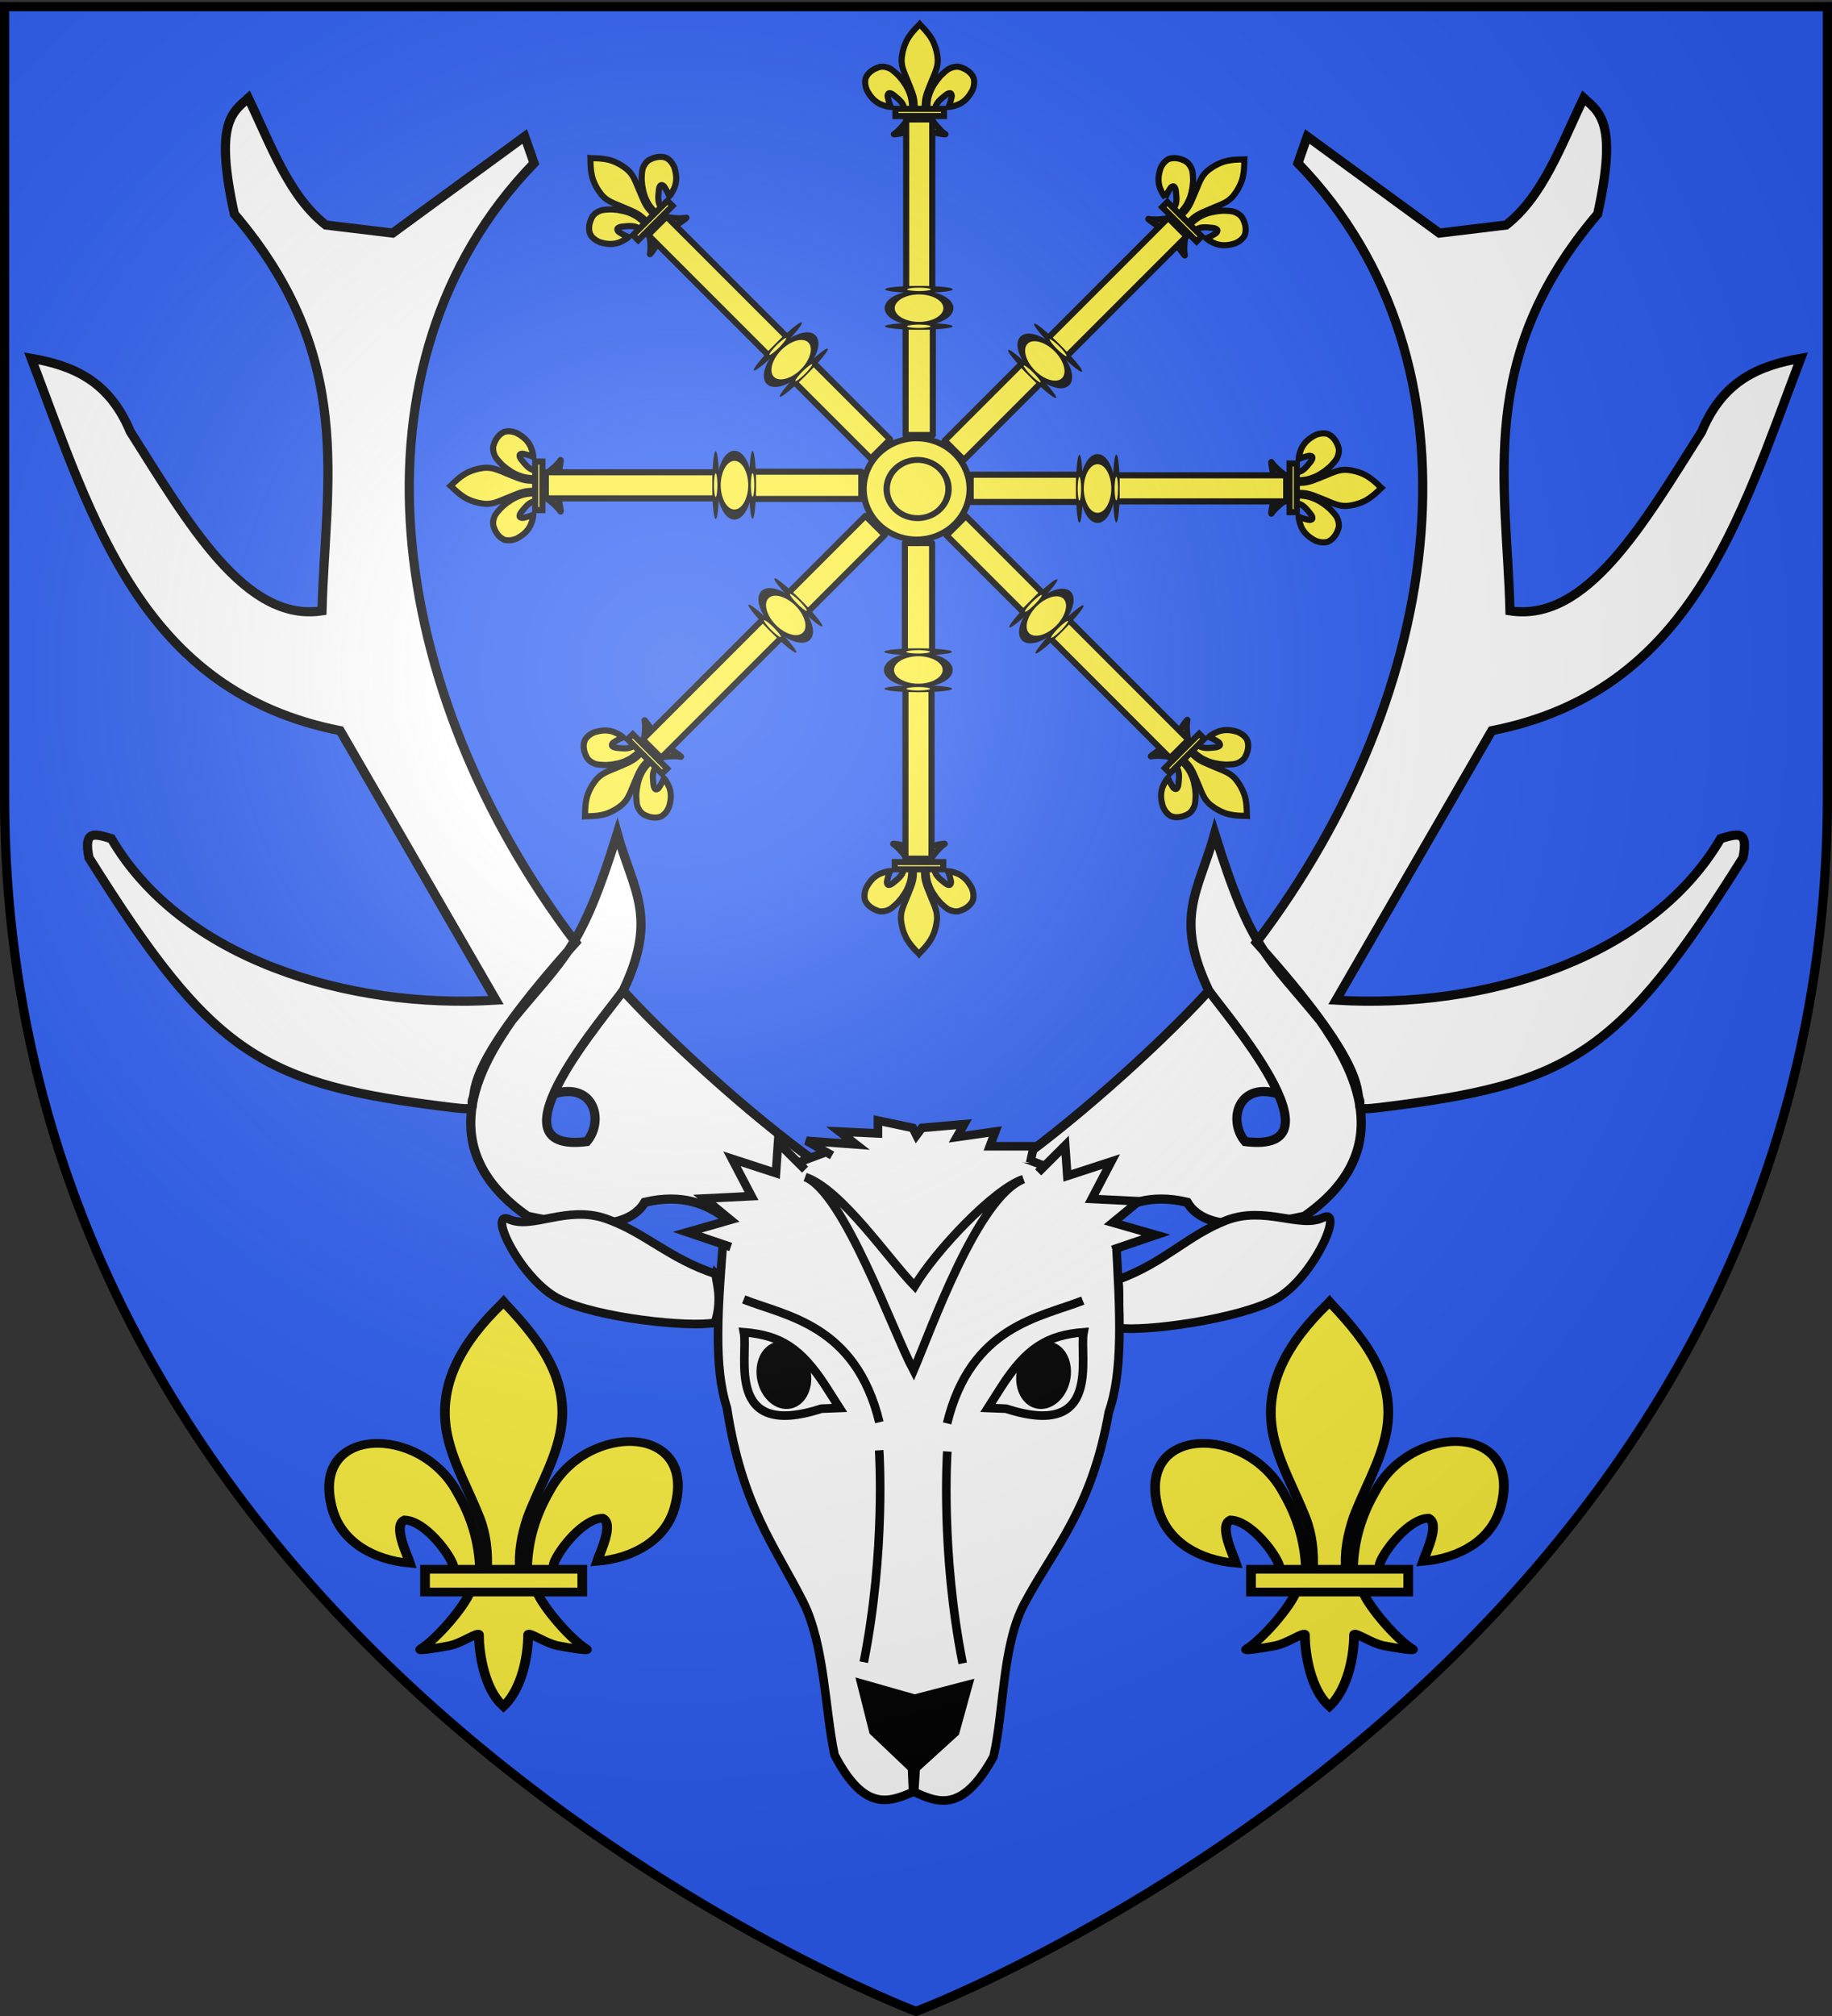 <svg xmlns="http://www.w3.org/2000/svg" xmlns:xlink="http://www.w3.org/1999/xlink" width="600" height="660" version="1.0"><rect width="100%" height="100%" fill="#333333" stroke="none"/><desc>Flag of Canton of Valais (Wallis)</desc><defs><radialGradient xlink:href="#a" id="b" cx="221.445" cy="226.331" r="300" fx="221.445" fy="226.331" gradientTransform="matrix(1.353 0 0 1.349 -77.63 -85.747)" gradientUnits="userSpaceOnUse"/><linearGradient id="a"><stop offset="0" style="stop-color:white;stop-opacity:.314"/><stop offset=".19" style="stop-color:white;stop-opacity:.251"/><stop offset=".6" style="stop-color:#6b6b6b;stop-opacity:.125"/><stop offset="1" style="stop-color:black;stop-opacity:.125"/></linearGradient></defs><g style="display:inline"><path d="M300 658.5s298.5-112.32 298.5-397.772V2.176H1.5v258.552C1.5 546.18 300 658.5 300 658.5" style="fill:#2b5df2;fill-opacity:1;fill-rule:evenodd;stroke:none"/></g><path d="M444.392 359.694c-1.24-2.87 2.36-11.105-33.68-51.156 62.218-81.996 77.002-189.656 13.632-255.12l3.055-8.743 43.264 31.632 21.873-2.637c12.149-9.482 18.067-26.371 25.397-41.583 5.24 4.73 11.176 7.98 4.577 37.97-40.04 46.978-29.762 87.89-28.72 129.916 25.223 3.882 43.767-28.688 62.789-58.653 7.07-17.027 19.265-21.708 32.446-24.01-20.071 52.727-36.051 109.079-101.19 121.903l-51.007 88.218c48.3 2.978 102.798-13.386 125.95-52.868 5.528-1.647 9.194-2.963 7.33 6.255-40.711 64.928-56.639 74.217-119.012 81.767-9.304 1.126-5.608-.357-6.704-2.891zm-25.768-1.292c-13.726-4.88-17.478 8.356-11.556 15.326 33.975 4.26-8.076-43.494-11.965-49.523-11.455-24.148-3.23-32.595 1.991-51.312 12.021 38.702 17.297 40.086 34.565 61.245 10.171 14.636 26.643 41.856-5.204 64.05-18.848 4.108-33.267 4.097-38.36-4.587-12.192-2.854-20.406.413-27.245 5.797l-33.291-15.81c21.163-14.41 50.303-40.433 66.853-58.437M154.123 359.694c1.24-2.87-2.359-11.105 33.681-51.156-62.219-81.996-77.003-189.656-13.632-255.12l-3.056-8.743-43.263 31.632-21.873-2.637C93.83 64.188 87.912 47.3 80.583 32.087c-5.24 4.73-11.176 7.98-4.577 37.97 40.04 46.978 29.761 87.89 28.72 129.916-25.224 3.882-43.768-28.688-62.79-58.653-7.07-17.027-19.265-21.708-32.446-24.01 20.072 52.727 36.051 109.079 101.19 121.903l51.007 88.218c-48.299 2.978-102.798-13.386-125.95-52.868-5.527-1.647-9.193-2.963-7.33 6.255 40.711 64.928 56.64 74.217 119.012 81.767 9.304 1.126 5.609-.357 6.704-2.891zm25.769-1.292c13.725-4.88 17.478 8.356 11.555 15.326-33.975 4.26 8.076-43.494 11.966-49.523 11.455-24.148 3.229-32.595-1.992-51.312-12.02 38.702-17.297 40.086-34.564 61.245-10.172 14.636-26.643 41.857 5.204 64.05 18.847 4.108 33.266 4.097 38.36-4.587 12.19-2.854 20.405.413 27.245 5.797l33.29-15.81c-21.163-14.41-50.303-40.433-66.853-58.437" style="fill:#fff;fill-opacity:1;fill-rule:evenodd;stroke:#000;stroke-width:3;stroke-linecap:butt;stroke-linejoin:miter;stroke-miterlimit:4;stroke-opacity:1;stroke-dasharray:none" transform="translate(.742)"/><g style="stroke-width:1.387;stroke-miterlimit:4;stroke-dasharray:none"><path d="M117.958 165.062c-7.592-2.476-11.424-6.719-17.722-8.918-6.298-2.2-11.876 1.75-15.585.103s1.962 9.84 8.085 12.858 20.866 4.6 25.066 3.782c1.33-4.199-.019-7.006.156-7.825z" style="fill:#fff;fill-opacity:1;fill-rule:evenodd;stroke:#000;stroke-width:1.387;stroke-linecap:butt;stroke-linejoin:miter;stroke-miterlimit:4;stroke-opacity:1;stroke-dasharray:none" transform="matrix(2.033 0 0 2.033 -5.303 81.543)"/><path d="M182.726 165.953c7.501-2.739 11.183-7.113 17.4-9.53 6.217-2.418 11.93 1.334 15.58-.442 3.648-1.776-1.618 9.902-7.632 13.132s-21.126 5.282-25.352 4.612c.196-4.15.207-6.96.004-7.772z" style="fill:#fff;fill-opacity:1;fill-rule:evenodd;stroke:#000;stroke-width:1.387;stroke-linecap:butt;stroke-linejoin:miter;stroke-miterlimit:4;stroke-opacity:1;stroke-dasharray:none;display:inline" transform="matrix(2.033 0 0 2.033 -5.303 81.543)"/><path d="M148.214 142.881c-7.352-.047-13.805 3.157-18.697 4.822-3.654.817-6.556 4.163-10.269 10.232-1.047 12.97-1.68 22.008.463 28.656 2.416 15.782 7.667 22.14 12.269 31.25 3.47 6.87 3.522 17.344 5.07 24.65 4.81 9.217 8.788 7.641 12.746 5.918 3.918 1.811 7.845 3.475 12.86-5.632 1.711-7.27 1.354-17.86 4.976-24.65 4.805-9.005 10.839-15.126 13.607-30.85 2.29-6.598 1.859-15.649 1.102-28.637-3.577-6.151-6.404-9.56-10.039-10.46-5.342-1.952-12.598-5.25-20.886-5.248-.32-.009-2.462-.046-3.202-.05z" style="fill:#fff;fill-opacity:1;fill-rule:evenodd;stroke:#000;stroke-width:1.387;stroke-linecap:butt;stroke-linejoin:miter;stroke-miterlimit:4;stroke-opacity:1;stroke-dasharray:none" transform="matrix(2.033 0 0 2.033 -5.303 81.543)"/><path d="m141.378 231.004 1.936 7.692 6.222 5.92.152 3.581.206.002.232-3.577 6.352-5.78 2.108-7.646-8.63 2.25z" style="fill:#000;fill-opacity:1;fill-rule:evenodd;stroke:#000;stroke-width:1.387;stroke-linecap:butt;stroke-linejoin:miter;stroke-miterlimit:4;stroke-opacity:1;stroke-dasharray:none" transform="matrix(2.033 0 0 2.033 -5.303 81.543)"/><path d="M155.183 189.103c3.822-15.737 15.108-17.102 21.859-19.774M132.328 149.435c6.246 2.497 14.033 24.692 17.454 31.136 2.917-6.817 10.34-27.928 17.696-30.797-4.738 1.555-14.219 11.616-17.525 17.221-4.299-4.441-11.854-15.636-17.625-17.56zM157.694 227.746c-3.575-17.985-2.479-34.12-2.479-34.12" style="fill:#fff;fill-opacity:1;fill-rule:evenodd;stroke:#000;stroke-width:1.387;stroke-linecap:butt;stroke-linejoin:miter;stroke-miterlimit:4;stroke-opacity:1;stroke-dasharray:none" transform="matrix(2.033 0 0 2.033 -5.303 81.543)"/><path d="M144.272 188.916c-3.822-15.738-15.108-17.102-21.859-19.774M141.76 227.558c3.575-17.985 2.48-34.119 2.48-34.119" style="fill:#fff;fill-opacity:1;fill-rule:evenodd;stroke:#000;stroke-width:1.387;stroke-linecap:butt;stroke-linejoin:miter;stroke-miterlimit:4;stroke-opacity:1;stroke-dasharray:none;display:inline" transform="matrix(2.033 0 0 2.033 -5.303 81.543)"/><path d="m132.307 148.238-4.356-4.348-.342 4.909-7.083-2.305 3.15 6.02-7.573.375 4.178 3.436-6.956 1.997 7.007 2.376" style="fill:#fff;fill-opacity:1;fill-rule:evenodd;stroke:#000;stroke-width:1.387;stroke-linecap:butt;stroke-linejoin:miter;stroke-miterlimit:4;stroke-opacity:1;stroke-dasharray:none" transform="matrix(2.033 0 0 2.033 -5.303 81.543)"/><path d="m169.851 148.683 4.357-4.348.342 4.91 7.083-2.305-3.15 6.019 7.573.376-4.179 3.435 6.957 1.997-7.007 2.376" style="fill:#fff;fill-opacity:1;fill-rule:evenodd;stroke:#000;stroke-width:1.387;stroke-linecap:butt;stroke-linejoin:miter;stroke-miterlimit:4;stroke-opacity:1;stroke-dasharray:none;display:inline" transform="matrix(2.033 0 0 2.033 -5.303 81.543)"/><path d="m136.653 145.952-4.136-2.364 7.978.591-2.66-2.068 6.206.295v-2.068l5.614 1.182.591 1.182.886-1.182 6.797-.591-1.182 2.068 6.205-.886-.886 2.364h7.091l-.59 2.66" style="fill:#fff;fill-opacity:1;fill-rule:evenodd;stroke:#000;stroke-width:1.387;stroke-linecap:butt;stroke-linejoin:miter;stroke-miterlimit:4;stroke-opacity:1;stroke-dasharray:none" transform="matrix(2.033 0 0 2.033 -5.303 81.543)"/><g style="stroke-width:1.387;stroke-miterlimit:4;stroke-dasharray:none"><path d="m137.856 186.62-2.18-3.422c-4.011-6.225-7.39-8.317-13.227-8.77.747 3.803-3.126 17.362 12.494 12.306z" style="fill:#fff;fill-opacity:1;fill-rule:evenodd;stroke:#000;stroke-width:1.387;stroke-linecap:butt;stroke-linejoin:miter;stroke-miterlimit:4;stroke-opacity:1;stroke-dasharray:none" transform="matrix(2.033 0 0 2.033 -5.303 81.543)"/><path d="M125.315 182.12c.566 2.59 2.627 4.337 4.603 3.904 1.976-.434 3.116-2.884 2.546-5.472-.566-2.588-2.627-4.336-4.603-3.903s-3.116 2.884-2.546 5.472z" style="color:#000;fill:#000;fill-opacity:1;fill-rule:nonzero;stroke:#000;stroke-width:1.387;stroke-linecap:butt;stroke-linejoin:miter;stroke-miterlimit:4;stroke-opacity:1;stroke-dasharray:none;stroke-dashoffset:0;marker:none;visibility:visible;display:inline;overflow:visible" transform="matrix(2.033 0 0 2.033 -5.303 81.543)"/></g><g style="stroke-width:1.387;stroke-miterlimit:4;stroke-dasharray:none"><path d="m161.76 186.62 2.179-3.422c4.012-6.225 7.392-8.317 13.228-8.77-.747 3.803 3.126 17.362-12.495 12.306z" style="fill:#fff;fill-opacity:1;fill-rule:evenodd;stroke:#000;stroke-width:1.387;stroke-linecap:butt;stroke-linejoin:miter;stroke-miterlimit:4;stroke-opacity:1;stroke-dasharray:none" transform="matrix(2.033 0 0 2.033 -5.303 81.543)"/><path d="M174.301 182.12c-.566 2.59-2.628 4.337-4.603 3.904-1.976-.434-3.116-2.884-2.546-5.472.566-2.588 2.627-4.336 4.603-3.903s3.116 2.884 2.546 5.472z" style="color:#000;fill:#000;fill-opacity:1;fill-rule:nonzero;stroke:#000;stroke-width:1.387;stroke-linecap:butt;stroke-linejoin:miter;stroke-miterlimit:4;stroke-opacity:1;stroke-dasharray:none;stroke-dashoffset:0;marker:none;visibility:visible;display:inline;overflow:visible" transform="matrix(2.033 0 0 2.033 -5.303 81.543)"/></g></g><g style="stroke-width:19.633;stroke-miterlimit:4;stroke-dasharray:none"><path d="M405.115 606.7c1.425-61.957 16.751-119.54 45.29-174.11 74.714-157.185 302.92-153.431 252.615 38.812-18.537 70.84-81.509 112.474-156.319 119.615 5.4-18.665 35.1-84.652 11.124-97.562-38.338 1.449-85.944 67.706-97.392 99.301-1.653 4.536-1.19 9.778-3.036 14.24" style="fill:#fcef3c;fill-opacity:1;fill-rule:evenodd;stroke:#000;stroke-width:19.633;stroke-linecap:butt;stroke-linejoin:miter;stroke-miterlimit:4;stroke-opacity:1;stroke-dasharray:none;display:inline" transform="matrix(.162 0 0 .145 377.49 425.46)"/><path d="M310.077 610.795c-1.425-61.956-16.751-119.54-45.29-174.108C190.073 279.5-38.133 283.255 12.172 475.498c18.537 70.84 81.509 112.474 156.319 119.615-5.4-18.665-35.1-84.652-11.125-97.562 38.338 1.449 85.945 67.706 97.393 99.301 1.653 4.536 1.19 9.778 3.036 14.24" style="fill:#fcef3c;fill-opacity:1;fill-rule:evenodd;stroke:#000;stroke-width:19.633;stroke-linecap:butt;stroke-linejoin:miter;stroke-miterlimit:4;stroke-opacity:1;stroke-dasharray:none" transform="matrix(.162 0 0 .145 377.49 425.46)"/><path d="M353.18 10.543c-78.715 84.85-131.565 182.962-108.782 298.032 12.57 63.483 43.042 122.28 64.532 183.437 13.436 38.37 16.872 78.452 15.28 118.781h66.782c-3.196-40.626 3.807-79.998 15.281-118.781 20.475-61.538 51.626-119.906 64.532-183.437 24.128-118.78-32.507-208.36-108.438-297.657L357.727 5z" style="fill:#fcef3c;fill-opacity:1;fill-rule:nonzero;stroke:#000;stroke-width:19.633;stroke-linecap:butt;stroke-linejoin:miter;stroke-miterlimit:4;stroke-opacity:1;stroke-dasharray:none" transform="matrix(.162 0 0 .145 377.49 425.46)"/><path d="M290.898 657.825c-13.961 39.13-70.888 110.792-101.125 131.218-7.842 5.298 37.487-3.051 57.782-7.5 26.619-5.834 61.217-34.197 60.406-24.187-.076 45.838 12.811 122.324 46.406 157.469l3.182 3.387 3.287-3.387c33.578-39.171 46.238-108.042 46.406-157.47-.811-10.01 33.787 18.354 60.406 24.188 20.295 4.449 65.624 12.798 57.782 7.5-30.237-20.426-87.132-92.088-101.094-131.218z" style="fill:#fcef3c;fill-opacity:1;fill-rule:evenodd;stroke:#000;stroke-width:19.633;stroke-linecap:butt;stroke-linejoin:miter;stroke-miterlimit:4;stroke-opacity:1;stroke-dasharray:none" transform="matrix(.162 0 0 .145 377.49 425.46)"/><path d="M198.906 608.803h317.888v51.503H198.906z" style="fill:#fcef3c;fill-opacity:1;stroke:#000;stroke-width:19.633;stroke-miterlimit:4;stroke-opacity:1;stroke-dasharray:none" transform="matrix(.162 0 0 .145 377.49 425.46)"/></g><g style="stroke-width:1.627;stroke-miterlimit:4;stroke-dasharray:none"><path d="M49.488 67.226a13.264 13.52 0 1 1 .086.406" style="fill:#fcef3c;stroke:#000;stroke-width:1.578;stroke-linecap:round;stroke-linejoin:round;stroke-miterlimit:4;stroke-opacity:1;stroke-dasharray:none" transform="matrix(1.31 0 0 1.225 218.343 80.958)"/><g style="fill:#fcef3c;stroke-width:2.827;stroke-miterlimit:4;stroke-dasharray:none"><path d="M51.044-110.573c-.273-2.3-.294-4.482-1.081-6.706-.672-1.899-.894-2.488-2.126-4.591-.389-.443-1.113-1.717-1.682-2.384-.921-1.08-1.222-1.593-2.21-2.484-.811-.73-1.693-1.602-3.043-2.479-1.791-.886-3.255-1.098-4.721-.925-2.913.735-5.732 2.531-6.777 5.218-.49 1.846-.187 3.776.546 5.572 1.832 3.425 3.548 5.07 6.026 6.399 1.439.597 3.445 1.355 5.043 1.363a24.3 24.3 0 0 1-1.46-4.856c-.061-.587.186-1.39.672-1.475.745-.129 1.61.392 2.55 1.192 1.82 1.486 3.77 3.018 4.346 5.252.117.294.085.634.215.924M54.097-149.523c-2.01 1.985-3.603 3.821-4.902 5.848-1.494 2.273-2.412 5.313-2.766 7.213-.274 1.621-.678 3.314-.035 6.278.685 2.518 1.533 4.278 2.31 6.201.897 2.221 1.544 3.816 2.26 5.703.772 2.206.962 3.637 1.008 4.293a22 22 0 0 1 .073 3.414h4.729a22 22 0 0 1 .073-3.414c.046-.656.236-2.087 1.01-4.293.714-1.887 1.36-3.482 2.258-5.703.777-1.923 1.626-3.683 2.31-6.2.643-2.965.239-4.658-.035-6.279-.354-1.9-1.271-4.94-2.766-7.213-1.294-2.019-2.88-3.848-4.877-5.823l-.328-.384zM49.686-107.52c-.988 2.538-5.02 7.188-7.16 8.514-.555.344 2.654-.198 4.091-.487 1.885-.378 4.335-2.219 4.278-1.57-.12 1.349-.1 1.326.062 2.487.503 2.12.653 2.729 1.287 4.34.3.76.556 1.347.724 1.674.294.575.633 1.24 1.213 1.718l.225.22.233-.22c.568-.482.914-1.117 1.212-1.718.164-.329.424-.915.724-1.675.635-1.61.786-2.218 1.29-4.34.161-1.16.179-1.137.06-2.485-.058-.65 2.392 1.19 4.277 1.57 1.437.288 4.647.83 4.091.486-2.14-1.326-6.17-5.976-7.158-8.515zM57.775-110.573c.273-2.3.294-4.482 1.081-6.706.673-1.899.895-2.488 2.126-4.591.39-.443 1.113-1.717 1.682-2.384.922-1.08 1.222-1.593 2.211-2.484.81-.73 1.693-1.602 3.043-2.479 1.79-.886 3.255-1.098 4.72-.925 2.913.735 5.732 2.531 6.777 5.218.49 1.846.188 3.776-.545 5.572-1.833 3.425-3.549 5.07-6.027 6.399-1.438.597-3.444 1.355-5.042 1.363a24.3 24.3 0 0 0 1.46-4.856c.06-.587-.187-1.39-.673-1.475-.744-.129-1.61.392-2.55 1.192-1.82 1.486-3.77 3.018-4.346 5.252-.117.294-.084.634-.215.924" style="fill:#fcef3c;stroke:#000;stroke-width:2.827;stroke-linecap:butt;stroke-linejoin:miter;stroke-miterlimit:4;stroke-opacity:1;stroke-dasharray:none" transform="matrix(.707 0 0 .707 262.74 113.897)"/><path d="M43.172-110.702h22.509v3.342H43.172z" style="fill:#fcef3c;stroke:#000;stroke-width:2.827;stroke-miterlimit:4;stroke-opacity:1;stroke-dasharray:none" transform="matrix(.707 0 0 .707 262.74 113.897)"/><path d="M47.882-9.95h12.609v50.304H47.882z" style="fill:#fcef3c;stroke:#000;stroke-width:2.827;stroke-linecap:round;stroke-linejoin:round;stroke-miterlimit:4;stroke-opacity:1;stroke-dasharray:none" transform="matrix(.707 0 0 .707 262.74 113.897)"/><path d="M16.023-72.415a10.714 15.56 0 1 1 .07.467" style="fill:#fcef3c;stroke:#000;stroke-width:3.69;stroke-linecap:round;stroke-linejoin:round;stroke-miterlimit:4;stroke-opacity:1;stroke-dasharray:none" transform="matrix(.897 0 0 .328 277.206 125.647)"/><path d="M48.15-105.793h12.073v78.74H48.15z" style="fill:#fcef3c;stroke:#000;stroke-width:2.827;stroke-linecap:round;stroke-linejoin:round;stroke-miterlimit:4;stroke-opacity:1;stroke-dasharray:none" transform="matrix(.707 0 0 .707 262.74 113.897)"/><path d="M16.023-72.415a10.714 15.56 0 1 1 .07.467" style="fill:#fcef3c;stroke:#000;stroke-width:10.349;stroke-linecap:round;stroke-linejoin:round;stroke-miterlimit:4;stroke-opacity:1;stroke-dasharray:none" transform="matrix(.698 0 0 .054 282.402 110.9)"/><path d="M16.023-72.415a10.714 15.56 0 1 1 .07.467" style="fill:#fcef3c;stroke:#000;stroke-width:10.349;stroke-linecap:round;stroke-linejoin:round;stroke-miterlimit:4;stroke-opacity:1;stroke-dasharray:none" transform="matrix(.698 0 0 .054 282.472 98.811)"/></g><g style="fill:#fcef3c;stroke-width:2.827;stroke-miterlimit:4;stroke-dasharray:none"><path d="M51.044-110.573c-.273-2.3-.294-4.482-1.081-6.706-.672-1.899-.894-2.488-2.126-4.591-.389-.443-1.113-1.717-1.682-2.384-.921-1.08-1.222-1.593-2.21-2.484-.811-.73-1.693-1.602-3.043-2.479-1.791-.886-3.255-1.098-4.721-.925-2.913.735-5.732 2.531-6.777 5.218-.49 1.846-.187 3.776.546 5.572 1.832 3.425 3.548 5.07 6.026 6.399 1.439.597 3.445 1.355 5.043 1.363a24.3 24.3 0 0 1-1.46-4.856c-.061-.587.186-1.39.672-1.475.745-.129 1.61.392 2.55 1.192 1.82 1.486 3.77 3.018 4.346 5.252.117.294.085.634.215.924M54.097-149.523c-2.01 1.985-3.603 3.821-4.902 5.848-1.494 2.273-2.412 5.313-2.766 7.213-.274 1.621-.678 3.314-.035 6.278.685 2.518 1.533 4.278 2.31 6.201.897 2.221 1.544 3.816 2.26 5.703.772 2.206.962 3.637 1.008 4.293a22 22 0 0 1 .073 3.414h4.729a22 22 0 0 1 .073-3.414c.046-.656.236-2.087 1.01-4.293.714-1.887 1.36-3.482 2.258-5.703.777-1.923 1.626-3.683 2.31-6.2.643-2.965.239-4.658-.035-6.279-.354-1.9-1.271-4.94-2.766-7.213-1.294-2.019-2.88-3.848-4.877-5.823l-.328-.384zM49.686-107.52c-.988 2.538-5.02 7.188-7.16 8.514-.555.344 2.654-.198 4.091-.487 1.885-.378 4.335-2.219 4.278-1.57-.12 1.349-.1 1.326.062 2.487.503 2.12.653 2.729 1.287 4.34.3.76.556 1.347.724 1.674.294.575.633 1.24 1.213 1.718l.225.22.233-.22c.568-.482.914-1.117 1.212-1.718.164-.329.424-.915.724-1.675.635-1.61.786-2.218 1.29-4.34.161-1.16.179-1.137.06-2.485-.058-.65 2.392 1.19 4.277 1.57 1.437.288 4.647.83 4.091.486-2.14-1.326-6.17-5.976-7.158-8.515zM57.775-110.573c.273-2.3.294-4.482 1.081-6.706.673-1.899.895-2.488 2.126-4.591.39-.443 1.113-1.717 1.682-2.384.922-1.08 1.222-1.593 2.211-2.484.81-.73 1.693-1.602 3.043-2.479 1.79-.886 3.255-1.098 4.72-.925 2.913.735 5.732 2.531 6.777 5.218.49 1.846.188 3.776-.545 5.572-1.833 3.425-3.549 5.07-6.027 6.399-1.438.597-3.444 1.355-5.042 1.363a24.3 24.3 0 0 0 1.46-4.856c.06-.587-.187-1.39-.673-1.475-.744-.129-1.61.392-2.55 1.192-1.82 1.486-3.77 3.018-4.346 5.252-.117.294-.084.634-.215.924" style="fill:#fcef3c;stroke:#000;stroke-width:2.827;stroke-linecap:butt;stroke-linejoin:miter;stroke-miterlimit:4;stroke-opacity:1;stroke-dasharray:none" transform="matrix(.707 0 0 -.707 262.505 206.323)"/><path d="M43.172-110.702h22.509v3.342H43.172z" style="fill:#fcef3c;stroke:#000;stroke-width:2.827;stroke-miterlimit:4;stroke-opacity:1;stroke-dasharray:none" transform="matrix(.707 0 0 -.707 262.505 206.323)"/><path d="M47.882-9.95h12.609v50.304H47.882z" style="fill:#fcef3c;stroke:#000;stroke-width:2.827;stroke-linecap:round;stroke-linejoin:round;stroke-miterlimit:4;stroke-opacity:1;stroke-dasharray:none" transform="matrix(.707 0 0 -.707 262.505 206.323)"/><path d="M16.023-72.415a10.714 15.56 0 1 1 .07.467" style="fill:#fcef3c;stroke:#000;stroke-width:3.69;stroke-linecap:round;stroke-linejoin:round;stroke-miterlimit:4;stroke-opacity:1;stroke-dasharray:none" transform="matrix(.897 0 0 -.328 276.971 194.574)"/><path d="M48.15-105.793h12.073v78.74H48.15z" style="fill:#fcef3c;stroke:#000;stroke-width:2.827;stroke-linecap:round;stroke-linejoin:round;stroke-miterlimit:4;stroke-opacity:1;stroke-dasharray:none" transform="matrix(.707 0 0 -.707 262.505 206.323)"/><path d="M16.023-72.415a10.714 15.56 0 1 1 .07.467" style="fill:#fcef3c;stroke:#000;stroke-width:10.349;stroke-linecap:round;stroke-linejoin:round;stroke-miterlimit:4;stroke-opacity:1;stroke-dasharray:none" transform="matrix(.698 0 0 -.054 282.167 209.32)"/><path d="M16.023-72.415a10.714 15.56 0 1 1 .07.467" style="fill:#fcef3c;stroke:#000;stroke-width:10.349;stroke-linecap:round;stroke-linejoin:round;stroke-miterlimit:4;stroke-opacity:1;stroke-dasharray:none" transform="matrix(.698 0 0 -.054 282.237 221.41)"/></g><g style="fill:#fcef3c;stroke-width:2.827;stroke-miterlimit:4;stroke-dasharray:none"><path d="M51.044-110.573c-.273-2.3-.294-4.482-1.081-6.706-.672-1.899-.894-2.488-2.126-4.591-.389-.443-1.113-1.717-1.682-2.384-.921-1.08-1.222-1.593-2.21-2.484-.811-.73-1.693-1.602-3.043-2.479-1.791-.886-3.255-1.098-4.721-.925-2.913.735-5.732 2.531-6.777 5.218-.49 1.846-.187 3.776.546 5.572 1.832 3.425 3.548 5.07 6.026 6.399 1.439.597 3.445 1.355 5.043 1.363a24.3 24.3 0 0 1-1.46-4.856c-.061-.587.186-1.39.672-1.475.745-.129 1.61.392 2.55 1.192 1.82 1.486 3.77 3.018 4.346 5.252.117.294.085.634.215.924M54.097-149.523c-2.01 1.985-3.603 3.821-4.902 5.848-1.494 2.273-2.412 5.313-2.766 7.213-.274 1.621-.678 3.314-.035 6.278.685 2.518 1.533 4.278 2.31 6.201.897 2.221 1.544 3.816 2.26 5.703.772 2.206.962 3.637 1.008 4.293a22 22 0 0 1 .073 3.414h4.729a22 22 0 0 1 .073-3.414c.046-.656.236-2.087 1.01-4.293.714-1.887 1.36-3.482 2.258-5.703.777-1.923 1.626-3.683 2.31-6.2.643-2.965.239-4.658-.035-6.279-.354-1.9-1.271-4.94-2.766-7.213-1.294-2.019-2.88-3.848-4.877-5.823l-.328-.384zM49.686-107.52c-.988 2.538-5.02 7.188-7.16 8.514-.555.344 2.654-.198 4.091-.487 1.885-.378 4.335-2.219 4.278-1.57-.12 1.349-.1 1.326.062 2.487.503 2.12.653 2.729 1.287 4.34.3.76.556 1.347.724 1.674.294.575.633 1.24 1.213 1.718l.225.22.233-.22c.568-.482.914-1.117 1.212-1.718.164-.329.424-.915.724-1.675.635-1.61.786-2.218 1.29-4.34.161-1.16.179-1.137.06-2.485-.058-.65 2.392 1.19 4.277 1.57 1.437.288 4.647.83 4.091.486-2.14-1.326-6.17-5.976-7.158-8.515zM57.775-110.573c.273-2.3.294-4.482 1.081-6.706.673-1.899.895-2.488 2.126-4.591.39-.443 1.113-1.717 1.682-2.384.922-1.08 1.222-1.593 2.211-2.484.81-.73 1.693-1.602 3.043-2.479 1.79-.886 3.255-1.098 4.72-.925 2.913.735 5.732 2.531 6.777 5.218.49 1.846.188 3.776-.545 5.572-1.833 3.425-3.549 5.07-6.027 6.399-1.438.597-3.444 1.355-5.042 1.363a24.3 24.3 0 0 0 1.46-4.856c.06-.587-.187-1.39-.673-1.475-.744-.129-1.61.392-2.55 1.192-1.82 1.486-3.77 3.018-4.346 5.252-.117.294-.084.634-.215.924" style="fill:#fcef3c;stroke:#000;stroke-width:2.827;stroke-linecap:butt;stroke-linejoin:miter;stroke-miterlimit:4;stroke-opacity:1;stroke-dasharray:none" transform="matrix(0 -.707 -.707 0 346.442 198.189)"/><path d="M43.172-110.702h22.509v3.342H43.172z" style="fill:#fcef3c;stroke:#000;stroke-width:2.827;stroke-miterlimit:4;stroke-opacity:1;stroke-dasharray:none" transform="matrix(0 -.707 -.707 0 346.442 198.189)"/><path d="M47.882-9.95h12.609v50.304H47.882z" style="fill:#fcef3c;stroke:#000;stroke-width:2.827;stroke-linecap:round;stroke-linejoin:round;stroke-miterlimit:4;stroke-opacity:1;stroke-dasharray:none" transform="matrix(0 -.707 -.707 0 346.442 198.189)"/><path d="M16.023-72.415a10.714 15.56 0 1 1 .07.467" style="fill:#fcef3c;stroke:#000;stroke-width:3.69;stroke-linecap:round;stroke-linejoin:round;stroke-miterlimit:4;stroke-opacity:1;stroke-dasharray:none" transform="matrix(0 -.897 -.328 0 334.693 183.722)"/><path d="M48.15-105.793h12.073v78.74H48.15z" style="fill:#fcef3c;stroke:#000;stroke-width:2.827;stroke-linecap:round;stroke-linejoin:round;stroke-miterlimit:4;stroke-opacity:1;stroke-dasharray:none" transform="matrix(0 -.707 -.707 0 346.442 198.189)"/><path d="M16.023-72.415a10.714 15.56 0 1 1 .07.467" style="fill:#fcef3c;stroke:#000;stroke-width:10.349;stroke-linecap:round;stroke-linejoin:round;stroke-miterlimit:4;stroke-opacity:1;stroke-dasharray:none" transform="matrix(0 -.698 -.054 0 349.44 178.526)"/><path d="M16.023-72.415a10.714 15.56 0 1 1 .07.467" style="fill:#fcef3c;stroke:#000;stroke-width:10.349;stroke-linecap:round;stroke-linejoin:round;stroke-miterlimit:4;stroke-opacity:1;stroke-dasharray:none" transform="matrix(0 -.698 -.054 0 361.529 178.456)"/></g><g style="fill:#fcef3c;stroke-width:2.827;stroke-miterlimit:4;stroke-dasharray:none"><path d="M51.044-110.573c-.273-2.3-.294-4.482-1.081-6.706-.672-1.899-.894-2.488-2.126-4.591-.389-.443-1.113-1.717-1.682-2.384-.921-1.08-1.222-1.593-2.21-2.484-.811-.73-1.693-1.602-3.043-2.479-1.791-.886-3.255-1.098-4.721-.925-2.913.735-5.732 2.531-6.777 5.218-.49 1.846-.187 3.776.546 5.572 1.832 3.425 3.548 5.07 6.026 6.399 1.439.597 3.445 1.355 5.043 1.363a24.3 24.3 0 0 1-1.46-4.856c-.061-.587.186-1.39.672-1.475.745-.129 1.61.392 2.55 1.192 1.82 1.486 3.77 3.018 4.346 5.252.117.294.085.634.215.924M54.097-149.523c-2.01 1.985-3.603 3.821-4.902 5.848-1.494 2.273-2.412 5.313-2.766 7.213-.274 1.621-.678 3.314-.035 6.278.685 2.518 1.533 4.278 2.31 6.201.897 2.221 1.544 3.816 2.26 5.703.772 2.206.962 3.637 1.008 4.293a22 22 0 0 1 .073 3.414h4.729a22 22 0 0 1 .073-3.414c.046-.656.236-2.087 1.01-4.293.714-1.887 1.36-3.482 2.258-5.703.777-1.923 1.626-3.683 2.31-6.2.643-2.965.239-4.658-.035-6.279-.354-1.9-1.271-4.94-2.766-7.213-1.294-2.019-2.88-3.848-4.877-5.823l-.328-.384zM49.686-107.52c-.988 2.538-5.02 7.188-7.16 8.514-.555.344 2.654-.198 4.091-.487 1.885-.378 4.335-2.219 4.278-1.57-.12 1.349-.1 1.326.062 2.487.503 2.12.653 2.729 1.287 4.34.3.76.556 1.347.724 1.674.294.575.633 1.24 1.213 1.718l.225.22.233-.22c.568-.482.914-1.117 1.212-1.718.164-.329.424-.915.724-1.675.635-1.61.786-2.218 1.29-4.34.161-1.16.179-1.137.06-2.485-.058-.65 2.392 1.19 4.277 1.57 1.437.288 4.647.83 4.091.486-2.14-1.326-6.17-5.976-7.158-8.515zM57.775-110.573c.273-2.3.294-4.482 1.081-6.706.673-1.899.895-2.488 2.126-4.591.39-.443 1.113-1.717 1.682-2.384.922-1.08 1.222-1.593 2.211-2.484.81-.73 1.693-1.602 3.043-2.479 1.79-.886 3.255-1.098 4.72-.925 2.913.735 5.732 2.531 6.777 5.218.49 1.846.188 3.776-.545 5.572-1.833 3.425-3.549 5.07-6.027 6.399-1.438.597-3.444 1.355-5.042 1.363a24.3 24.3 0 0 0 1.46-4.856c.06-.587-.187-1.39-.673-1.475-.744-.129-1.61.392-2.55 1.192-1.82 1.486-3.77 3.018-4.346 5.252-.117.294-.084.634-.215.924" style="fill:#fcef3c;stroke:#000;stroke-width:2.827;stroke-linecap:butt;stroke-linejoin:miter;stroke-miterlimit:4;stroke-opacity:1;stroke-dasharray:none" transform="matrix(0 .707 .707 0 253.558 120.577)"/><path d="M43.172-110.702h22.509v3.342H43.172z" style="fill:#fcef3c;stroke:#000;stroke-width:2.827;stroke-miterlimit:4;stroke-opacity:1;stroke-dasharray:none" transform="matrix(0 .707 .707 0 253.558 120.577)"/><path d="M47.882-9.95h12.609v50.304H47.882z" style="fill:#fcef3c;stroke:#000;stroke-width:2.827;stroke-linecap:round;stroke-linejoin:round;stroke-miterlimit:4;stroke-opacity:1;stroke-dasharray:none" transform="matrix(0 .707 .707 0 253.558 120.577)"/><path d="M16.023-72.415a10.714 15.56 0 1 1 .07.467" style="fill:#fcef3c;stroke:#000;stroke-width:3.69;stroke-linecap:round;stroke-linejoin:round;stroke-miterlimit:4;stroke-opacity:1;stroke-dasharray:none" transform="matrix(0 .897 .328 0 265.307 135.044)"/><path d="M48.15-105.793h12.073v78.74H48.15z" style="fill:#fcef3c;stroke:#000;stroke-width:2.827;stroke-linecap:round;stroke-linejoin:round;stroke-miterlimit:4;stroke-opacity:1;stroke-dasharray:none" transform="matrix(0 .707 .707 0 253.558 120.577)"/><path d="M16.023-72.415a10.714 15.56 0 1 1 .07.467" style="fill:#fcef3c;stroke:#000;stroke-width:10.349;stroke-linecap:round;stroke-linejoin:round;stroke-miterlimit:4;stroke-opacity:1;stroke-dasharray:none" transform="matrix(0 .698 .054 0 250.56 140.24)"/><path d="M16.023-72.415a10.714 15.56 0 1 1 .07.467" style="fill:#fcef3c;stroke:#000;stroke-width:10.349;stroke-linecap:round;stroke-linejoin:round;stroke-miterlimit:4;stroke-opacity:1;stroke-dasharray:none" transform="matrix(0 .698 .054 0 238.471 140.31)"/></g><g style="fill:#fcef3c;stroke-width:2.827;stroke-miterlimit:4;stroke-dasharray:none"><path d="M51.044-110.573c-.273-2.3-.294-4.482-1.081-6.706-.672-1.899-.894-2.488-2.126-4.591-.389-.443-1.113-1.717-1.682-2.384-.921-1.08-1.222-1.593-2.21-2.484-.811-.73-1.693-1.602-3.043-2.479-1.791-.886-3.255-1.098-4.721-.925-2.913.735-5.732 2.531-6.777 5.218-.49 1.846-.187 3.776.546 5.572 1.832 3.425 3.548 5.07 6.026 6.399 1.439.597 3.445 1.355 5.043 1.363a24.3 24.3 0 0 1-1.46-4.856c-.061-.587.186-1.39.672-1.475.745-.129 1.61.392 2.55 1.192 1.82 1.486 3.77 3.018 4.346 5.252.117.294.085.634.215.924M54.097-149.523c-2.01 1.985-3.603 3.821-4.902 5.848-1.494 2.273-2.412 5.313-2.766 7.213-.274 1.621-.678 3.314-.035 6.278.685 2.518 1.533 4.278 2.31 6.201.897 2.221 1.544 3.816 2.26 5.703.772 2.206.962 3.637 1.008 4.293a22 22 0 0 1 .073 3.414h4.729a22 22 0 0 1 .073-3.414c.046-.656.236-2.087 1.01-4.293.714-1.887 1.36-3.482 2.258-5.703.777-1.923 1.626-3.683 2.31-6.2.643-2.965.239-4.658-.035-6.279-.354-1.9-1.271-4.94-2.766-7.213-1.294-2.019-2.88-3.848-4.877-5.823l-.328-.384zM49.686-107.52c-.988 2.538-5.02 7.188-7.16 8.514-.555.344 2.654-.198 4.091-.487 1.885-.378 4.335-2.219 4.278-1.57-.12 1.349-.1 1.326.062 2.487.503 2.12.653 2.729 1.287 4.34.3.76.556 1.347.724 1.674.294.575.633 1.24 1.213 1.718l.225.22.233-.22c.568-.482.914-1.117 1.212-1.718.164-.329.424-.915.724-1.675.635-1.61.786-2.218 1.29-4.34.161-1.16.179-1.137.06-2.485-.058-.65 2.392 1.19 4.277 1.57 1.437.288 4.647.83 4.091.486-2.14-1.326-6.17-5.976-7.158-8.515zM57.775-110.573c.273-2.3.294-4.482 1.081-6.706.673-1.899.895-2.488 2.126-4.591.39-.443 1.113-1.717 1.682-2.384.922-1.08 1.222-1.593 2.211-2.484.81-.73 1.693-1.602 3.043-2.479 1.79-.886 3.255-1.098 4.72-.925 2.913.735 5.732 2.531 6.777 5.218.49 1.846.188 3.776-.545 5.572-1.833 3.425-3.549 5.07-6.027 6.399-1.438.597-3.444 1.355-5.042 1.363a24.3 24.3 0 0 0 1.46-4.856c.06-.587-.187-1.39-.673-1.475-.744-.129-1.61.392-2.55 1.192-1.82 1.486-3.77 3.018-4.346 5.252-.117.294-.084.634-.215.924" style="fill:#fcef3c;stroke:#000;stroke-width:2.827;stroke-linecap:butt;stroke-linejoin:miter;stroke-miterlimit:4;stroke-opacity:1;stroke-dasharray:none" transform="scale(.707)rotate(-45 433.275 -302.795)"/><path d="M43.172-110.702h22.509v3.342H43.172z" style="fill:#fcef3c;stroke:#000;stroke-width:2.827;stroke-miterlimit:4;stroke-opacity:1;stroke-dasharray:none" transform="scale(.707)rotate(-45 433.275 -302.795)"/><path d="M47.882-9.95h12.609v50.304H47.882z" style="fill:#fcef3c;stroke:#000;stroke-width:2.827;stroke-linecap:round;stroke-linejoin:round;stroke-miterlimit:4;stroke-opacity:1;stroke-dasharray:none" transform="scale(.707)rotate(-45 433.275 -302.795)"/><path d="M16.023-72.415a10.714 15.56 0 1 1 .07.467" style="fill:#fcef3c;stroke:#000;stroke-width:3.69;stroke-linecap:round;stroke-linejoin:round;stroke-miterlimit:4;stroke-opacity:1;stroke-dasharray:none" transform="rotate(-45 313.474 -237.55)scale(.897 .328)"/><path d="M48.15-105.793h12.073v78.74H48.15z" style="fill:#fcef3c;stroke:#000;stroke-width:2.827;stroke-linecap:round;stroke-linejoin:round;stroke-miterlimit:4;stroke-opacity:1;stroke-dasharray:none" transform="scale(.707)rotate(-45 433.275 -302.795)"/><path d="M16.023-72.415a10.714 15.56 0 1 1 .07.467" style="fill:#fcef3c;stroke:#000;stroke-width:10.349;stroke-linecap:round;stroke-linejoin:round;stroke-miterlimit:4;stroke-opacity:1;stroke-dasharray:none" transform="rotate(-45 293.074 -236.45)scale(.698 .054)"/><path d="M16.023-72.415a10.714 15.56 0 1 1 .07.467" style="fill:#fcef3c;stroke:#000;stroke-width:10.349;stroke-linecap:round;stroke-linejoin:round;stroke-miterlimit:4;stroke-opacity:1;stroke-dasharray:none" transform="rotate(-45 278.446 -230.49)scale(.698 .054)"/></g><g style="fill:#fcef3c;stroke-width:2.827;stroke-miterlimit:4;stroke-dasharray:none"><path d="M51.044-110.573c-.273-2.3-.294-4.482-1.081-6.706-.672-1.899-.894-2.488-2.126-4.591-.389-.443-1.113-1.717-1.682-2.384-.921-1.08-1.222-1.593-2.21-2.484-.811-.73-1.693-1.602-3.043-2.479-1.791-.886-3.255-1.098-4.721-.925-2.913.735-5.732 2.531-6.777 5.218-.49 1.846-.187 3.776.546 5.572 1.832 3.425 3.548 5.07 6.026 6.399 1.439.597 3.445 1.355 5.043 1.363a24.3 24.3 0 0 1-1.46-4.856c-.061-.587.186-1.39.672-1.475.745-.129 1.61.392 2.55 1.192 1.82 1.486 3.77 3.018 4.346 5.252.117.294.085.634.215.924M54.097-149.523c-2.01 1.985-3.603 3.821-4.902 5.848-1.494 2.273-2.412 5.313-2.766 7.213-.274 1.621-.678 3.314-.035 6.278.685 2.518 1.533 4.278 2.31 6.201.897 2.221 1.544 3.816 2.26 5.703.772 2.206.962 3.637 1.008 4.293a22 22 0 0 1 .073 3.414h4.729a22 22 0 0 1 .073-3.414c.046-.656.236-2.087 1.01-4.293.714-1.887 1.36-3.482 2.258-5.703.777-1.923 1.626-3.683 2.31-6.2.643-2.965.239-4.658-.035-6.279-.354-1.9-1.271-4.94-2.766-7.213-1.294-2.019-2.88-3.848-4.877-5.823l-.328-.384zM49.686-107.52c-.988 2.538-5.02 7.188-7.16 8.514-.555.344 2.654-.198 4.091-.487 1.885-.378 4.335-2.219 4.278-1.57-.12 1.349-.1 1.326.062 2.487.503 2.12.653 2.729 1.287 4.34.3.76.556 1.347.724 1.674.294.575.633 1.24 1.213 1.718l.225.22.233-.22c.568-.482.914-1.117 1.212-1.718.164-.329.424-.915.724-1.675.635-1.61.786-2.218 1.29-4.34.161-1.16.179-1.137.06-2.485-.058-.65 2.392 1.19 4.277 1.57 1.437.288 4.647.83 4.091.486-2.14-1.326-6.17-5.976-7.158-8.515zM57.775-110.573c.273-2.3.294-4.482 1.081-6.706.673-1.899.895-2.488 2.126-4.591.39-.443 1.113-1.717 1.682-2.384.922-1.08 1.222-1.593 2.211-2.484.81-.73 1.693-1.602 3.043-2.479 1.79-.886 3.255-1.098 4.72-.925 2.913.735 5.732 2.531 6.777 5.218.49 1.846.188 3.776-.545 5.572-1.833 3.425-3.549 5.07-6.027 6.399-1.438.597-3.444 1.355-5.042 1.363a24.3 24.3 0 0 0 1.46-4.856c.06-.587-.187-1.39-.673-1.475-.744-.129-1.61.392-2.55 1.192-1.82 1.486-3.77 3.018-4.346 5.252-.117.294-.084.634-.215.924" style="fill:#fcef3c;stroke:#000;stroke-width:2.827;stroke-linecap:butt;stroke-linejoin:miter;stroke-miterlimit:4;stroke-opacity:1;stroke-dasharray:none" transform="scale(.707 -.707)rotate(45 591.144 367.717)"/><path d="M43.172-110.702h22.509v3.342H43.172z" style="fill:#fcef3c;stroke:#000;stroke-width:2.827;stroke-miterlimit:4;stroke-opacity:1;stroke-dasharray:none" transform="scale(.707 -.707)rotate(45 591.144 367.717)"/><path d="M47.882-9.95h12.609v50.304H47.882z" style="fill:#fcef3c;stroke:#000;stroke-width:2.827;stroke-linecap:round;stroke-linejoin:round;stroke-miterlimit:4;stroke-opacity:1;stroke-dasharray:none" transform="scale(.707 -.707)rotate(45 591.144 367.717)"/><path d="M16.023-72.415a10.714 15.56 0 1 1 .07.467" style="fill:#fcef3c;stroke:#000;stroke-width:3.69;stroke-linecap:round;stroke-linejoin:round;stroke-miterlimit:4;stroke-opacity:1;stroke-dasharray:none" transform="rotate(-45 396.794 -271.73)scale(.897 -.328)"/><path d="M48.15-105.793h12.073v78.74H48.15z" style="fill:#fcef3c;stroke:#000;stroke-width:2.827;stroke-linecap:round;stroke-linejoin:round;stroke-miterlimit:4;stroke-opacity:1;stroke-dasharray:none" transform="scale(.707 -.707)rotate(45 591.144 367.717)"/><path d="M16.023-72.415a10.714 15.56 0 1 1 .07.467" style="fill:#fcef3c;stroke:#000;stroke-width:10.349;stroke-linecap:round;stroke-linejoin:round;stroke-miterlimit:4;stroke-opacity:1;stroke-dasharray:none" transform="rotate(-45 411.995 -285.376)scale(.698 -.054)"/><path d="M16.023-72.415a10.714 15.56 0 1 1 .07.467" style="fill:#fcef3c;stroke:#000;stroke-width:10.349;stroke-linecap:round;stroke-linejoin:round;stroke-miterlimit:4;stroke-opacity:1;stroke-dasharray:none" transform="rotate(-45 426.553 -291.505)scale(.698 -.054)"/></g><g style="fill:#fcef3c;stroke-width:2.827;stroke-miterlimit:4;stroke-dasharray:none"><path d="M51.044-110.573c-.273-2.3-.294-4.482-1.081-6.706-.672-1.899-.894-2.488-2.126-4.591-.389-.443-1.113-1.717-1.682-2.384-.921-1.08-1.222-1.593-2.21-2.484-.811-.73-1.693-1.602-3.043-2.479-1.791-.886-3.255-1.098-4.721-.925-2.913.735-5.732 2.531-6.777 5.218-.49 1.846-.187 3.776.546 5.572 1.832 3.425 3.548 5.07 6.026 6.399 1.439.597 3.445 1.355 5.043 1.363a24.3 24.3 0 0 1-1.46-4.856c-.061-.587.186-1.39.672-1.475.745-.129 1.61.392 2.55 1.192 1.82 1.486 3.77 3.018 4.346 5.252.117.294.085.634.215.924M54.097-149.523c-2.01 1.985-3.603 3.821-4.902 5.848-1.494 2.273-2.412 5.313-2.766 7.213-.274 1.621-.678 3.314-.035 6.278.685 2.518 1.533 4.278 2.31 6.201.897 2.221 1.544 3.816 2.26 5.703.772 2.206.962 3.637 1.008 4.293a22 22 0 0 1 .073 3.414h4.729a22 22 0 0 1 .073-3.414c.046-.656.236-2.087 1.01-4.293.714-1.887 1.36-3.482 2.258-5.703.777-1.923 1.626-3.683 2.31-6.2.643-2.965.239-4.658-.035-6.279-.354-1.9-1.271-4.94-2.766-7.213-1.294-2.019-2.88-3.848-4.877-5.823l-.328-.384zM49.686-107.52c-.988 2.538-5.02 7.188-7.16 8.514-.555.344 2.654-.198 4.091-.487 1.885-.378 4.335-2.219 4.278-1.57-.12 1.349-.1 1.326.062 2.487.503 2.12.653 2.729 1.287 4.34.3.76.556 1.347.724 1.674.294.575.633 1.24 1.213 1.718l.225.22.233-.22c.568-.482.914-1.117 1.212-1.718.164-.329.424-.915.724-1.675.635-1.61.786-2.218 1.29-4.34.161-1.16.179-1.137.06-2.485-.058-.65 2.392 1.19 4.277 1.57 1.437.288 4.647.83 4.091.486-2.14-1.326-6.17-5.976-7.158-8.515zM57.775-110.573c.273-2.3.294-4.482 1.081-6.706.673-1.899.895-2.488 2.126-4.591.39-.443 1.113-1.717 1.682-2.384.922-1.08 1.222-1.593 2.211-2.484.81-.73 1.693-1.602 3.043-2.479 1.79-.886 3.255-1.098 4.72-.925 2.913.735 5.732 2.531 6.777 5.218.49 1.846.188 3.776-.545 5.572-1.833 3.425-3.549 5.07-6.027 6.399-1.438.597-3.444 1.355-5.042 1.363a24.3 24.3 0 0 0 1.46-4.856c.06-.587-.187-1.39-.673-1.475-.744-.129-1.61.392-2.55 1.192-1.82 1.486-3.77 3.018-4.346 5.252-.117.294-.084.634-.215.924" style="fill:#fcef3c;stroke:#000;stroke-width:2.827;stroke-linecap:butt;stroke-linejoin:miter;stroke-miterlimit:4;stroke-opacity:1;stroke-dasharray:none" transform="scale(-.707 .707)rotate(-45 9.018 723.461)"/><path d="M43.172-110.702h22.509v3.342H43.172z" style="fill:#fcef3c;stroke:#000;stroke-width:2.827;stroke-miterlimit:4;stroke-opacity:1;stroke-dasharray:none" transform="scale(-.707 .707)rotate(-45 9.018 723.461)"/><path d="M47.882-9.95h12.609v50.304H47.882z" style="fill:#fcef3c;stroke:#000;stroke-width:2.827;stroke-linecap:round;stroke-linejoin:round;stroke-miterlimit:4;stroke-opacity:1;stroke-dasharray:none" transform="scale(-.707 .707)rotate(-45 9.018 723.461)"/><path d="M16.023-72.415a10.714 15.56 0 1 1 .07.467" style="fill:#fcef3c;stroke:#000;stroke-width:3.69;stroke-linecap:round;stroke-linejoin:round;stroke-miterlimit:4;stroke-opacity:1;stroke-dasharray:none" transform="rotate(-135 202.335 5.521)scale(.897 -.328)"/><path d="M48.15-105.793h12.073v78.74H48.15z" style="fill:#fcef3c;stroke:#000;stroke-width:2.827;stroke-linecap:round;stroke-linejoin:round;stroke-miterlimit:4;stroke-opacity:1;stroke-dasharray:none" transform="scale(-.707 .707)rotate(-45 9.018 723.461)"/><path d="M16.023-72.415a10.714 15.56 0 1 1 .07.467" style="fill:#fcef3c;stroke:#000;stroke-width:10.349;stroke-linecap:round;stroke-linejoin:round;stroke-miterlimit:4;stroke-opacity:1;stroke-dasharray:none" transform="rotate(-135 202.79 -2.928)scale(.698 -.054)"/><path d="M16.023-72.415a10.714 15.56 0 1 1 .07.467" style="fill:#fcef3c;stroke:#000;stroke-width:10.349;stroke-linecap:round;stroke-linejoin:round;stroke-miterlimit:4;stroke-opacity:1;stroke-dasharray:none" transform="rotate(-135 205.26 -8.987)scale(.698 -.054)"/></g><g style="fill:#fcef3c;stroke-width:2.827;stroke-miterlimit:4;stroke-dasharray:none"><path d="M51.044-110.573c-.273-2.3-.294-4.482-1.081-6.706-.672-1.899-.894-2.488-2.126-4.591-.389-.443-1.113-1.717-1.682-2.384-.921-1.08-1.222-1.593-2.21-2.484-.811-.73-1.693-1.602-3.043-2.479-1.791-.886-3.255-1.098-4.721-.925-2.913.735-5.732 2.531-6.777 5.218-.49 1.846-.187 3.776.546 5.572 1.832 3.425 3.548 5.07 6.026 6.399 1.439.597 3.445 1.355 5.043 1.363a24.3 24.3 0 0 1-1.46-4.856c-.061-.587.186-1.39.672-1.475.745-.129 1.61.392 2.55 1.192 1.82 1.486 3.77 3.018 4.346 5.252.117.294.085.634.215.924M54.097-149.523c-2.01 1.985-3.603 3.821-4.902 5.848-1.494 2.273-2.412 5.313-2.766 7.213-.274 1.621-.678 3.314-.035 6.278.685 2.518 1.533 4.278 2.31 6.201.897 2.221 1.544 3.816 2.26 5.703.772 2.206.962 3.637 1.008 4.293a22 22 0 0 1 .073 3.414h4.729a22 22 0 0 1 .073-3.414c.046-.656.236-2.087 1.01-4.293.714-1.887 1.36-3.482 2.258-5.703.777-1.923 1.626-3.683 2.31-6.2.643-2.965.239-4.658-.035-6.279-.354-1.9-1.271-4.94-2.766-7.213-1.294-2.019-2.88-3.848-4.877-5.823l-.328-.384zM49.686-107.52c-.988 2.538-5.02 7.188-7.16 8.514-.555.344 2.654-.198 4.091-.487 1.885-.378 4.335-2.219 4.278-1.57-.12 1.349-.1 1.326.062 2.487.503 2.12.653 2.729 1.287 4.34.3.76.556 1.347.724 1.674.294.575.633 1.24 1.213 1.718l.225.22.233-.22c.568-.482.914-1.117 1.212-1.718.164-.329.424-.915.724-1.675.635-1.61.786-2.218 1.29-4.34.161-1.16.179-1.137.06-2.485-.058-.65 2.392 1.19 4.277 1.57 1.437.288 4.647.83 4.091.486-2.14-1.326-6.17-5.976-7.158-8.515zM57.775-110.573c.273-2.3.294-4.482 1.081-6.706.673-1.899.895-2.488 2.126-4.591.39-.443 1.113-1.717 1.682-2.384.922-1.08 1.222-1.593 2.211-2.484.81-.73 1.693-1.602 3.043-2.479 1.79-.886 3.255-1.098 4.72-.925 2.913.735 5.732 2.531 6.777 5.218.49 1.846.188 3.776-.545 5.572-1.833 3.425-3.549 5.07-6.027 6.399-1.438.597-3.444 1.355-5.042 1.363a24.3 24.3 0 0 0 1.46-4.856c.06-.587-.187-1.39-.673-1.475-.744-.129-1.61.392-2.55 1.192-1.82 1.486-3.77 3.018-4.346 5.252-.117.294-.084.634-.215.924" style="fill:#fcef3c;stroke:#000;stroke-width:2.827;stroke-linecap:butt;stroke-linejoin:miter;stroke-miterlimit:4;stroke-opacity:1;stroke-dasharray:none" transform="scale(.707 -.707)rotate(-45 -112.651 -525.388)"/><path d="M43.172-110.702h22.509v3.342H43.172z" style="fill:#fcef3c;stroke:#000;stroke-width:2.827;stroke-miterlimit:4;stroke-opacity:1;stroke-dasharray:none" transform="scale(.707 -.707)rotate(-45 -112.651 -525.388)"/><path d="M47.882-9.95h12.609v50.304H47.882z" style="fill:#fcef3c;stroke:#000;stroke-width:2.827;stroke-linecap:round;stroke-linejoin:round;stroke-miterlimit:4;stroke-opacity:1;stroke-dasharray:none" transform="scale(.707 -.707)rotate(-45 -112.651 -525.388)"/><path d="M16.023-72.415a10.714 15.56 0 1 1 .07.467" style="fill:#fcef3c;stroke:#000;stroke-width:3.69;stroke-linecap:round;stroke-linejoin:round;stroke-miterlimit:4;stroke-opacity:1;stroke-dasharray:none" transform="rotate(45 -72.745 395.027)scale(.897 -.328)"/><path d="M48.15-105.793h12.073v78.74H48.15z" style="fill:#fcef3c;stroke:#000;stroke-width:2.827;stroke-linecap:round;stroke-linejoin:round;stroke-miterlimit:4;stroke-opacity:1;stroke-dasharray:none" transform="scale(.707 -.707)rotate(-45 -112.651 -525.388)"/><path d="M16.023-72.415a10.714 15.56 0 1 1 .07.467" style="fill:#fcef3c;stroke:#000;stroke-width:10.349;stroke-linecap:round;stroke-linejoin:round;stroke-miterlimit:4;stroke-opacity:1;stroke-dasharray:none" transform="rotate(45 -93.145 393.925)scale(.698 -.054)"/><path d="M16.023-72.415a10.714 15.56 0 1 1 .07.467" style="fill:#fcef3c;stroke:#000;stroke-width:10.349;stroke-linecap:round;stroke-linejoin:round;stroke-miterlimit:4;stroke-opacity:1;stroke-dasharray:none" transform="rotate(45 -107.773 387.965)scale(.698 -.054)"/></g><path d="M49.488 67.226a13.264 13.52 0 1 1 .086.406" style="fill:#fcef3c;stroke:#000;stroke-width:2.728;stroke-linecap:round;stroke-linejoin:round;stroke-miterlimit:4;stroke-opacity:1;stroke-dasharray:none" transform="matrix(.763 0 0 .705 252.839 114.574)"/></g><g style="stroke-width:19.633;stroke-miterlimit:4;stroke-dasharray:none"><path d="M405.115 606.7c1.425-61.957 16.751-119.54 45.29-174.11 74.714-157.185 302.92-153.431 252.615 38.812-18.537 70.84-81.509 112.474-156.319 119.615 5.4-18.665 35.1-84.652 11.124-97.562-38.338 1.449-85.944 67.706-97.392 99.301-1.653 4.536-1.19 9.778-3.036 14.24" style="fill:#fcef3c;fill-opacity:1;fill-rule:evenodd;stroke:#000;stroke-width:19.633;stroke-linecap:butt;stroke-linejoin:miter;stroke-miterlimit:4;stroke-opacity:1;stroke-dasharray:none;display:inline" transform="matrix(.162 0 0 .145 106.983 425.46)"/><path d="M310.077 610.795c-1.425-61.956-16.751-119.54-45.29-174.108C190.073 279.5-38.133 283.255 12.172 475.498c18.537 70.84 81.509 112.474 156.319 119.615-5.4-18.665-35.1-84.652-11.125-97.562 38.338 1.449 85.945 67.706 97.393 99.301 1.653 4.536 1.19 9.778 3.036 14.24" style="fill:#fcef3c;fill-opacity:1;fill-rule:evenodd;stroke:#000;stroke-width:19.633;stroke-linecap:butt;stroke-linejoin:miter;stroke-miterlimit:4;stroke-opacity:1;stroke-dasharray:none" transform="matrix(.162 0 0 .145 106.983 425.46)"/><path d="M353.18 10.543c-78.715 84.85-131.565 182.962-108.782 298.032 12.57 63.483 43.042 122.28 64.532 183.437 13.436 38.37 16.872 78.452 15.28 118.781h66.782c-3.196-40.626 3.807-79.998 15.281-118.781 20.475-61.538 51.626-119.906 64.532-183.437 24.128-118.78-32.507-208.36-108.438-297.657L357.727 5z" style="fill:#fcef3c;fill-opacity:1;fill-rule:nonzero;stroke:#000;stroke-width:19.633;stroke-linecap:butt;stroke-linejoin:miter;stroke-miterlimit:4;stroke-opacity:1;stroke-dasharray:none" transform="matrix(.162 0 0 .145 106.983 425.46)"/><path d="M290.898 657.825c-13.961 39.13-70.888 110.792-101.125 131.218-7.842 5.298 37.487-3.051 57.782-7.5 26.619-5.834 61.217-34.197 60.406-24.187-.076 45.838 12.811 122.324 46.406 157.469l3.182 3.387 3.287-3.387c33.578-39.171 46.238-108.042 46.406-157.47-.811-10.01 33.787 18.354 60.406 24.188 20.295 4.449 65.624 12.798 57.782 7.5-30.237-20.426-87.132-92.088-101.094-131.218z" style="fill:#fcef3c;fill-opacity:1;fill-rule:evenodd;stroke:#000;stroke-width:19.633;stroke-linecap:butt;stroke-linejoin:miter;stroke-miterlimit:4;stroke-opacity:1;stroke-dasharray:none" transform="matrix(.162 0 0 .145 106.983 425.46)"/><path d="M198.906 608.803h317.888v51.503H198.906z" style="fill:#fcef3c;fill-opacity:1;stroke:#000;stroke-width:19.633;stroke-miterlimit:4;stroke-opacity:1;stroke-dasharray:none" transform="matrix(.162 0 0 .145 106.983 425.46)"/></g><path d="M300 658.5s298.5-112.32 298.5-397.772V2.176H1.5v258.552C1.5 546.18 300 658.5 300 658.5" style="opacity:1;fill:url(#b);fill-opacity:1;fill-rule:evenodd;stroke:none;stroke-width:1px;stroke-linecap:butt;stroke-linejoin:miter;stroke-opacity:1"/><path d="M300 658.5S1.5 546.18 1.5 260.728V2.176h597v258.552C598.5 546.18 300 658.5 300 658.5z" style="opacity:1;fill:none;fill-opacity:1;fill-rule:evenodd;stroke:#000;stroke-width:3;stroke-linecap:butt;stroke-linejoin:miter;stroke-miterlimit:4;stroke-dasharray:none;stroke-opacity:1"/></svg>
